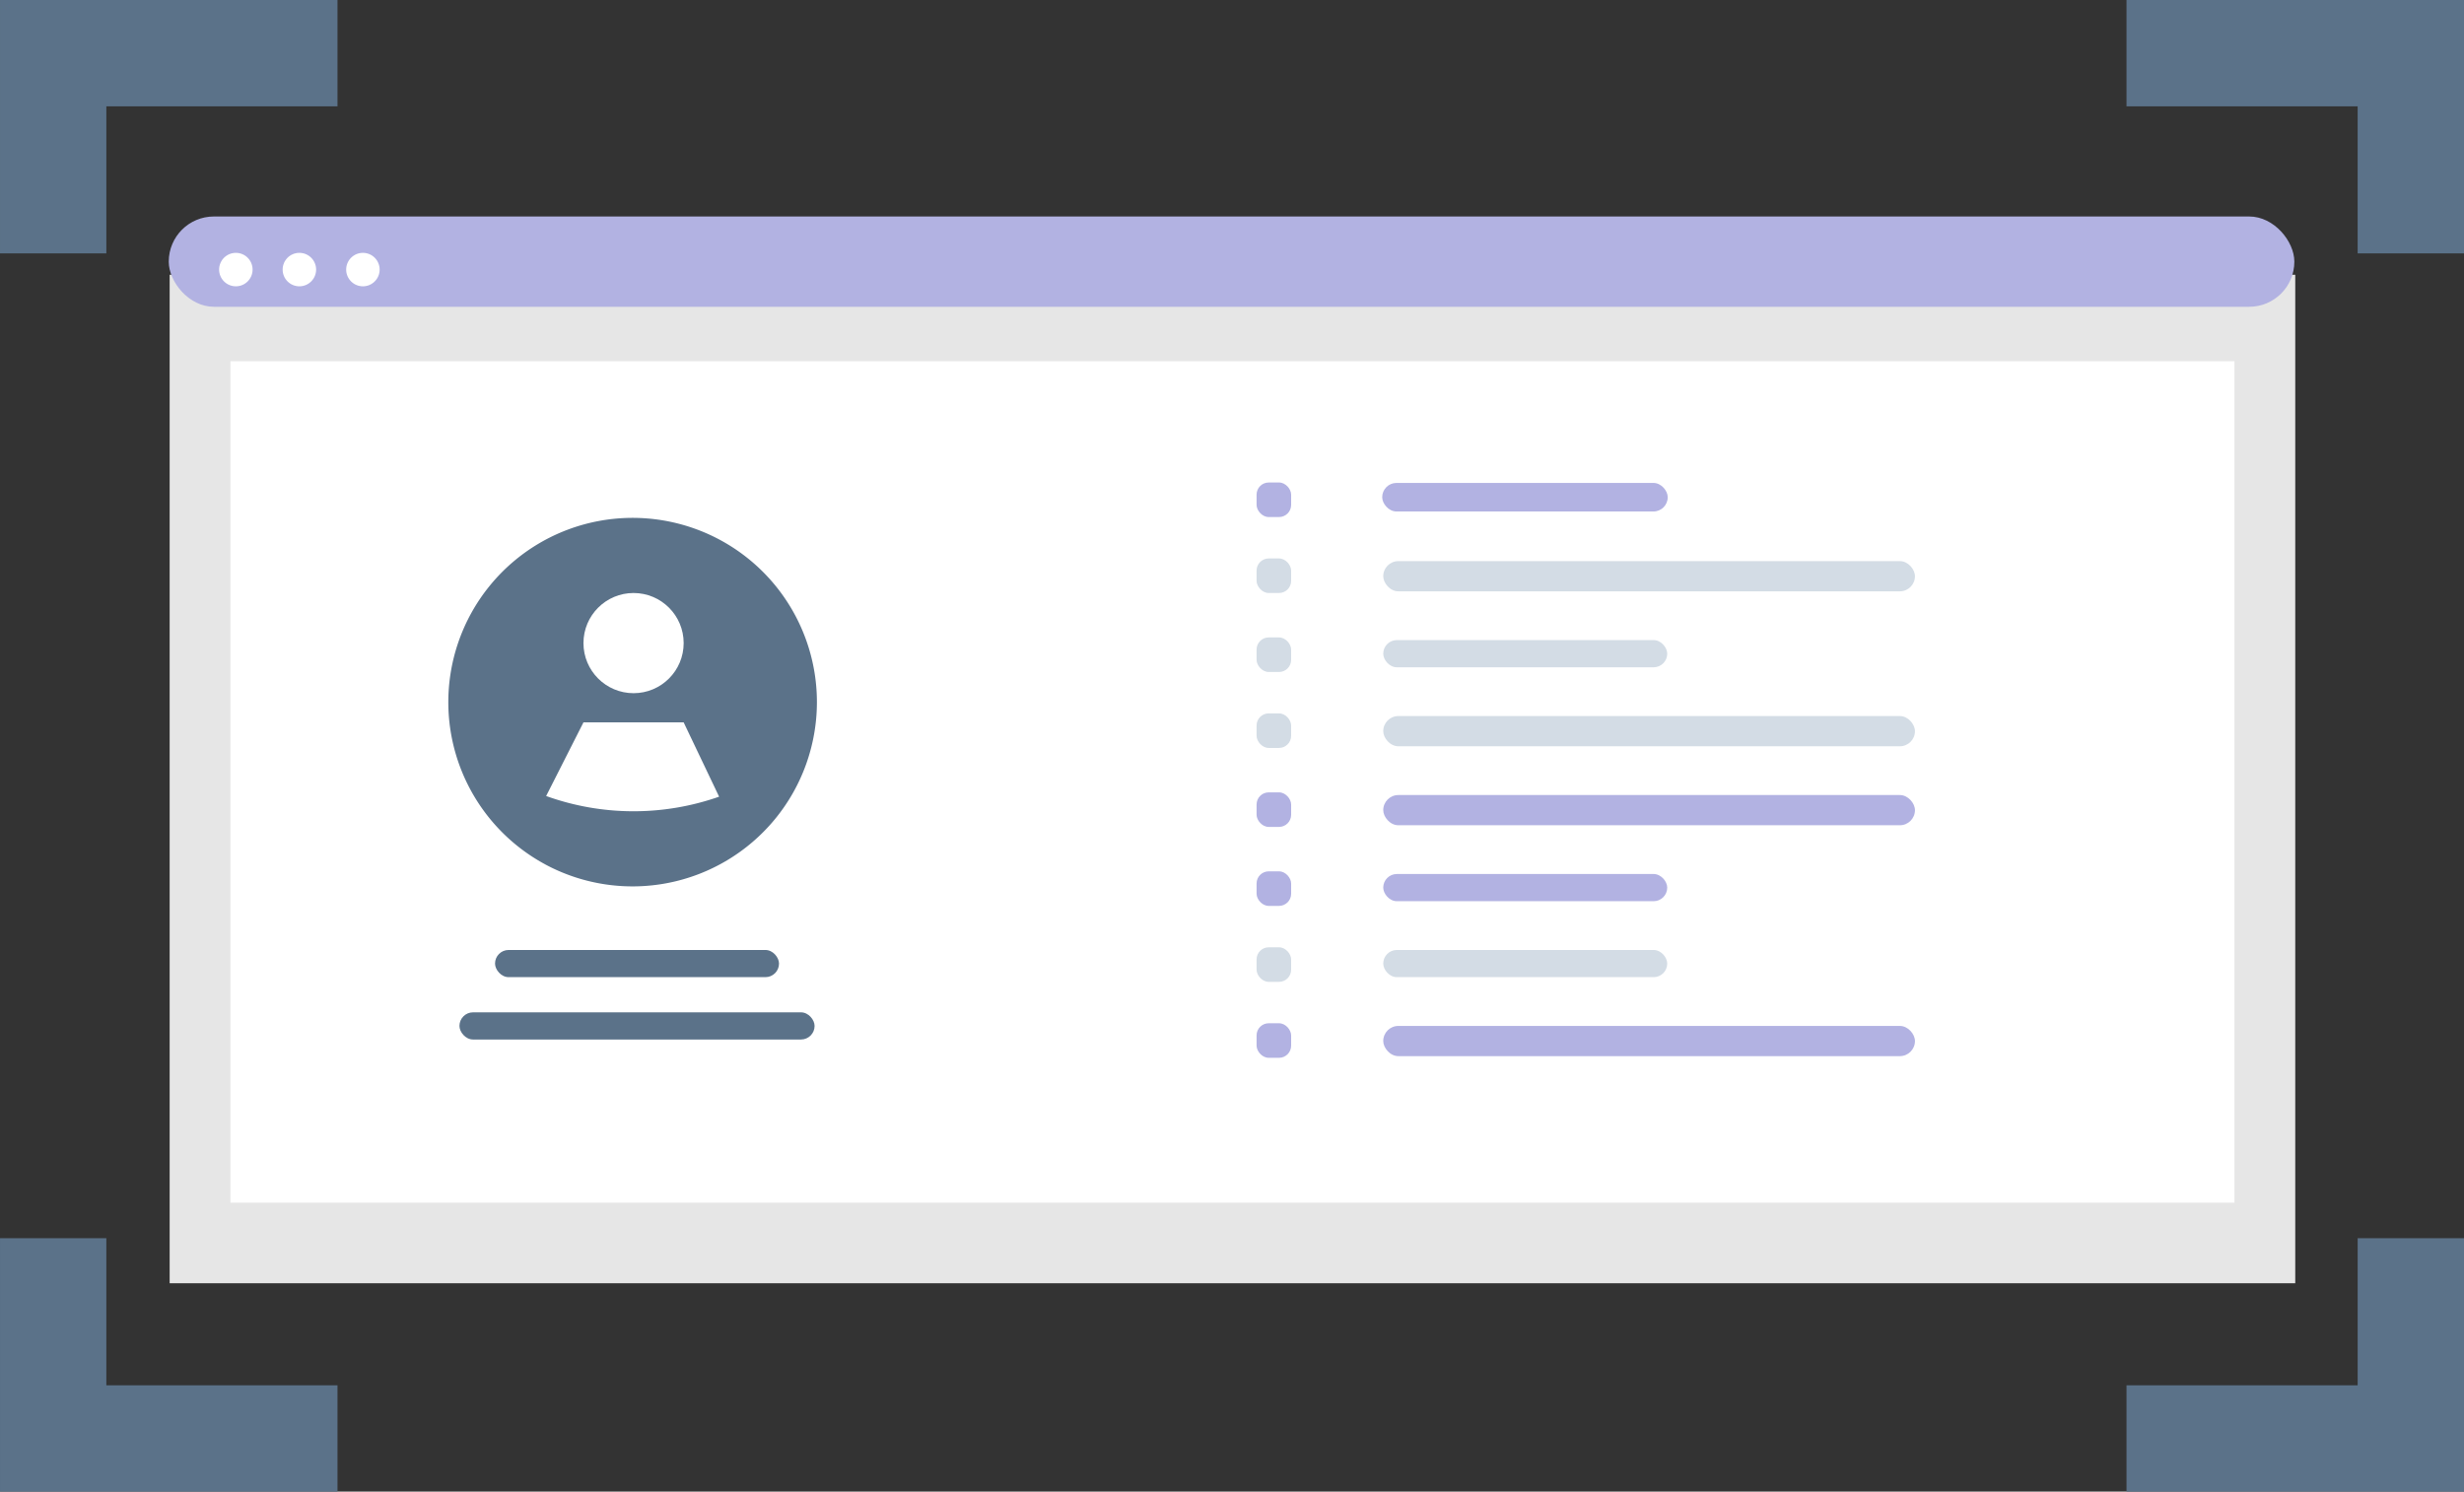 <svg xmlns="http://www.w3.org/2000/svg" width="405.797" height="245.685" viewBox="0 0 405.797 245.685"><rect x="0" y="0" width="405.797" height="245.685" fill="#333333" stroke="none"/><defs><style>.a{fill:#e6e6e6;}.b{fill:#fff;}.c{fill:#b2b2e2;}.d{fill:#d3dce5;}.e{fill:#5b7289;}</style></defs><g transform="translate(-729.203 -2105.684)"><g transform="translate(756.994 2141.342)"><g transform="translate(0 0)"><rect class="a" width="350.066" height="166.112" transform="translate(0.149 9.597)"/><rect class="b" width="330.046" height="138.593" transform="translate(10.16 23.842)"/><rect class="c" width="350.066" height="14.872" rx="7.436"/><ellipse class="b" cx="2.756" cy="2.756" rx="2.756" ry="2.756" transform="translate(8.295 5.989)"/><ellipse class="b" cx="2.756" cy="2.756" rx="2.756" ry="2.756" transform="translate(18.758 5.989)"/><ellipse class="b" cx="2.756" cy="2.756" rx="2.756" ry="2.756" transform="translate(29.221 5.989)"/><rect class="c" width="5.692" height="5.692" rx="2" transform="translate(179.156 43.814)"/><rect class="d" width="5.692" height="5.692" rx="2" transform="translate(179.156 69.334)"/><rect class="c" width="5.692" height="5.692" rx="2" transform="translate(179.156 107.862)"/><rect class="d" width="5.692" height="5.692" rx="2" transform="translate(179.156 120.373)"/><rect class="d" width="5.692" height="5.692" rx="2" transform="translate(179.156 56.325)"/><rect class="d" width="5.692" height="5.692" rx="2" transform="translate(179.156 81.845)"/><rect class="c" width="5.692" height="5.692" rx="2" transform="translate(179.156 94.853)"/><rect class="c" width="5.692" height="5.692" rx="2" transform="translate(179.156 132.884)"/><path class="e" d="M363.578,290.145a30.362,30.362,0,0,1-44.742,26.729l-.006-.006a30.352,30.352,0,1,1,44.748-26.723Z" transform="translate(-256.831 -210.154)"/><ellipse class="b" cx="8.251" cy="8.251" rx="8.251" ry="8.251" transform="translate(68.3 62.017)"/><path class="b" d="M363.744,339.732a42.526,42.526,0,0,1-28.48-.11l-.006,0,6.147-12.133h16.5Z" transform="translate(-273.105 -244.166)"/></g><rect class="c" width="47.022" height="4.702" rx="2.351" transform="translate(199.845 43.887)"/><rect class="d" width="46.77" height="4.478" rx="2.239" transform="translate(200.016 69.774)"/><rect class="e" width="46.77" height="4.478" rx="2.239" transform="translate(53.736 120.814)"/><rect class="e" width="58.487" height="4.478" rx="2.239" transform="translate(47.877 131.085)"/><rect class="c" width="46.77" height="4.478" rx="2.239" transform="translate(200.016 108.302)"/><rect class="d" width="46.77" height="4.478" rx="2.239" transform="translate(200.016 120.814)"/><rect class="d" width="87.569" height="4.976" rx="2.488" transform="translate(200.016 56.765)"/><rect class="d" width="87.569" height="4.976" rx="2.488" transform="translate(200.016 82.285)"/><rect class="c" width="87.569" height="4.976" rx="2.488" transform="translate(200.016 95.294)"/><rect class="c" width="87.569" height="4.976" rx="2.488" transform="translate(200.016 133.325)"/></g><path class="e" d="M43.249,132.139H81.317V114.625H25.736v41.737H43.249Z" transform="translate(703.468 1991.059)"/><path class="e" d="M57.438,114.625v17.514H95.506v24.223H113.02V114.625Z" transform="translate(1021.98 1991.059)"/><path class="e" d="M95.506,157.835H57.438v17.514H113.02V133.612H95.506Z" transform="translate(1021.98 2176.021)"/><path class="e" d="M43.249,133.612H25.736v41.737H81.317V157.835H43.249Z" transform="translate(703.468 2176.021)"/></g></svg>